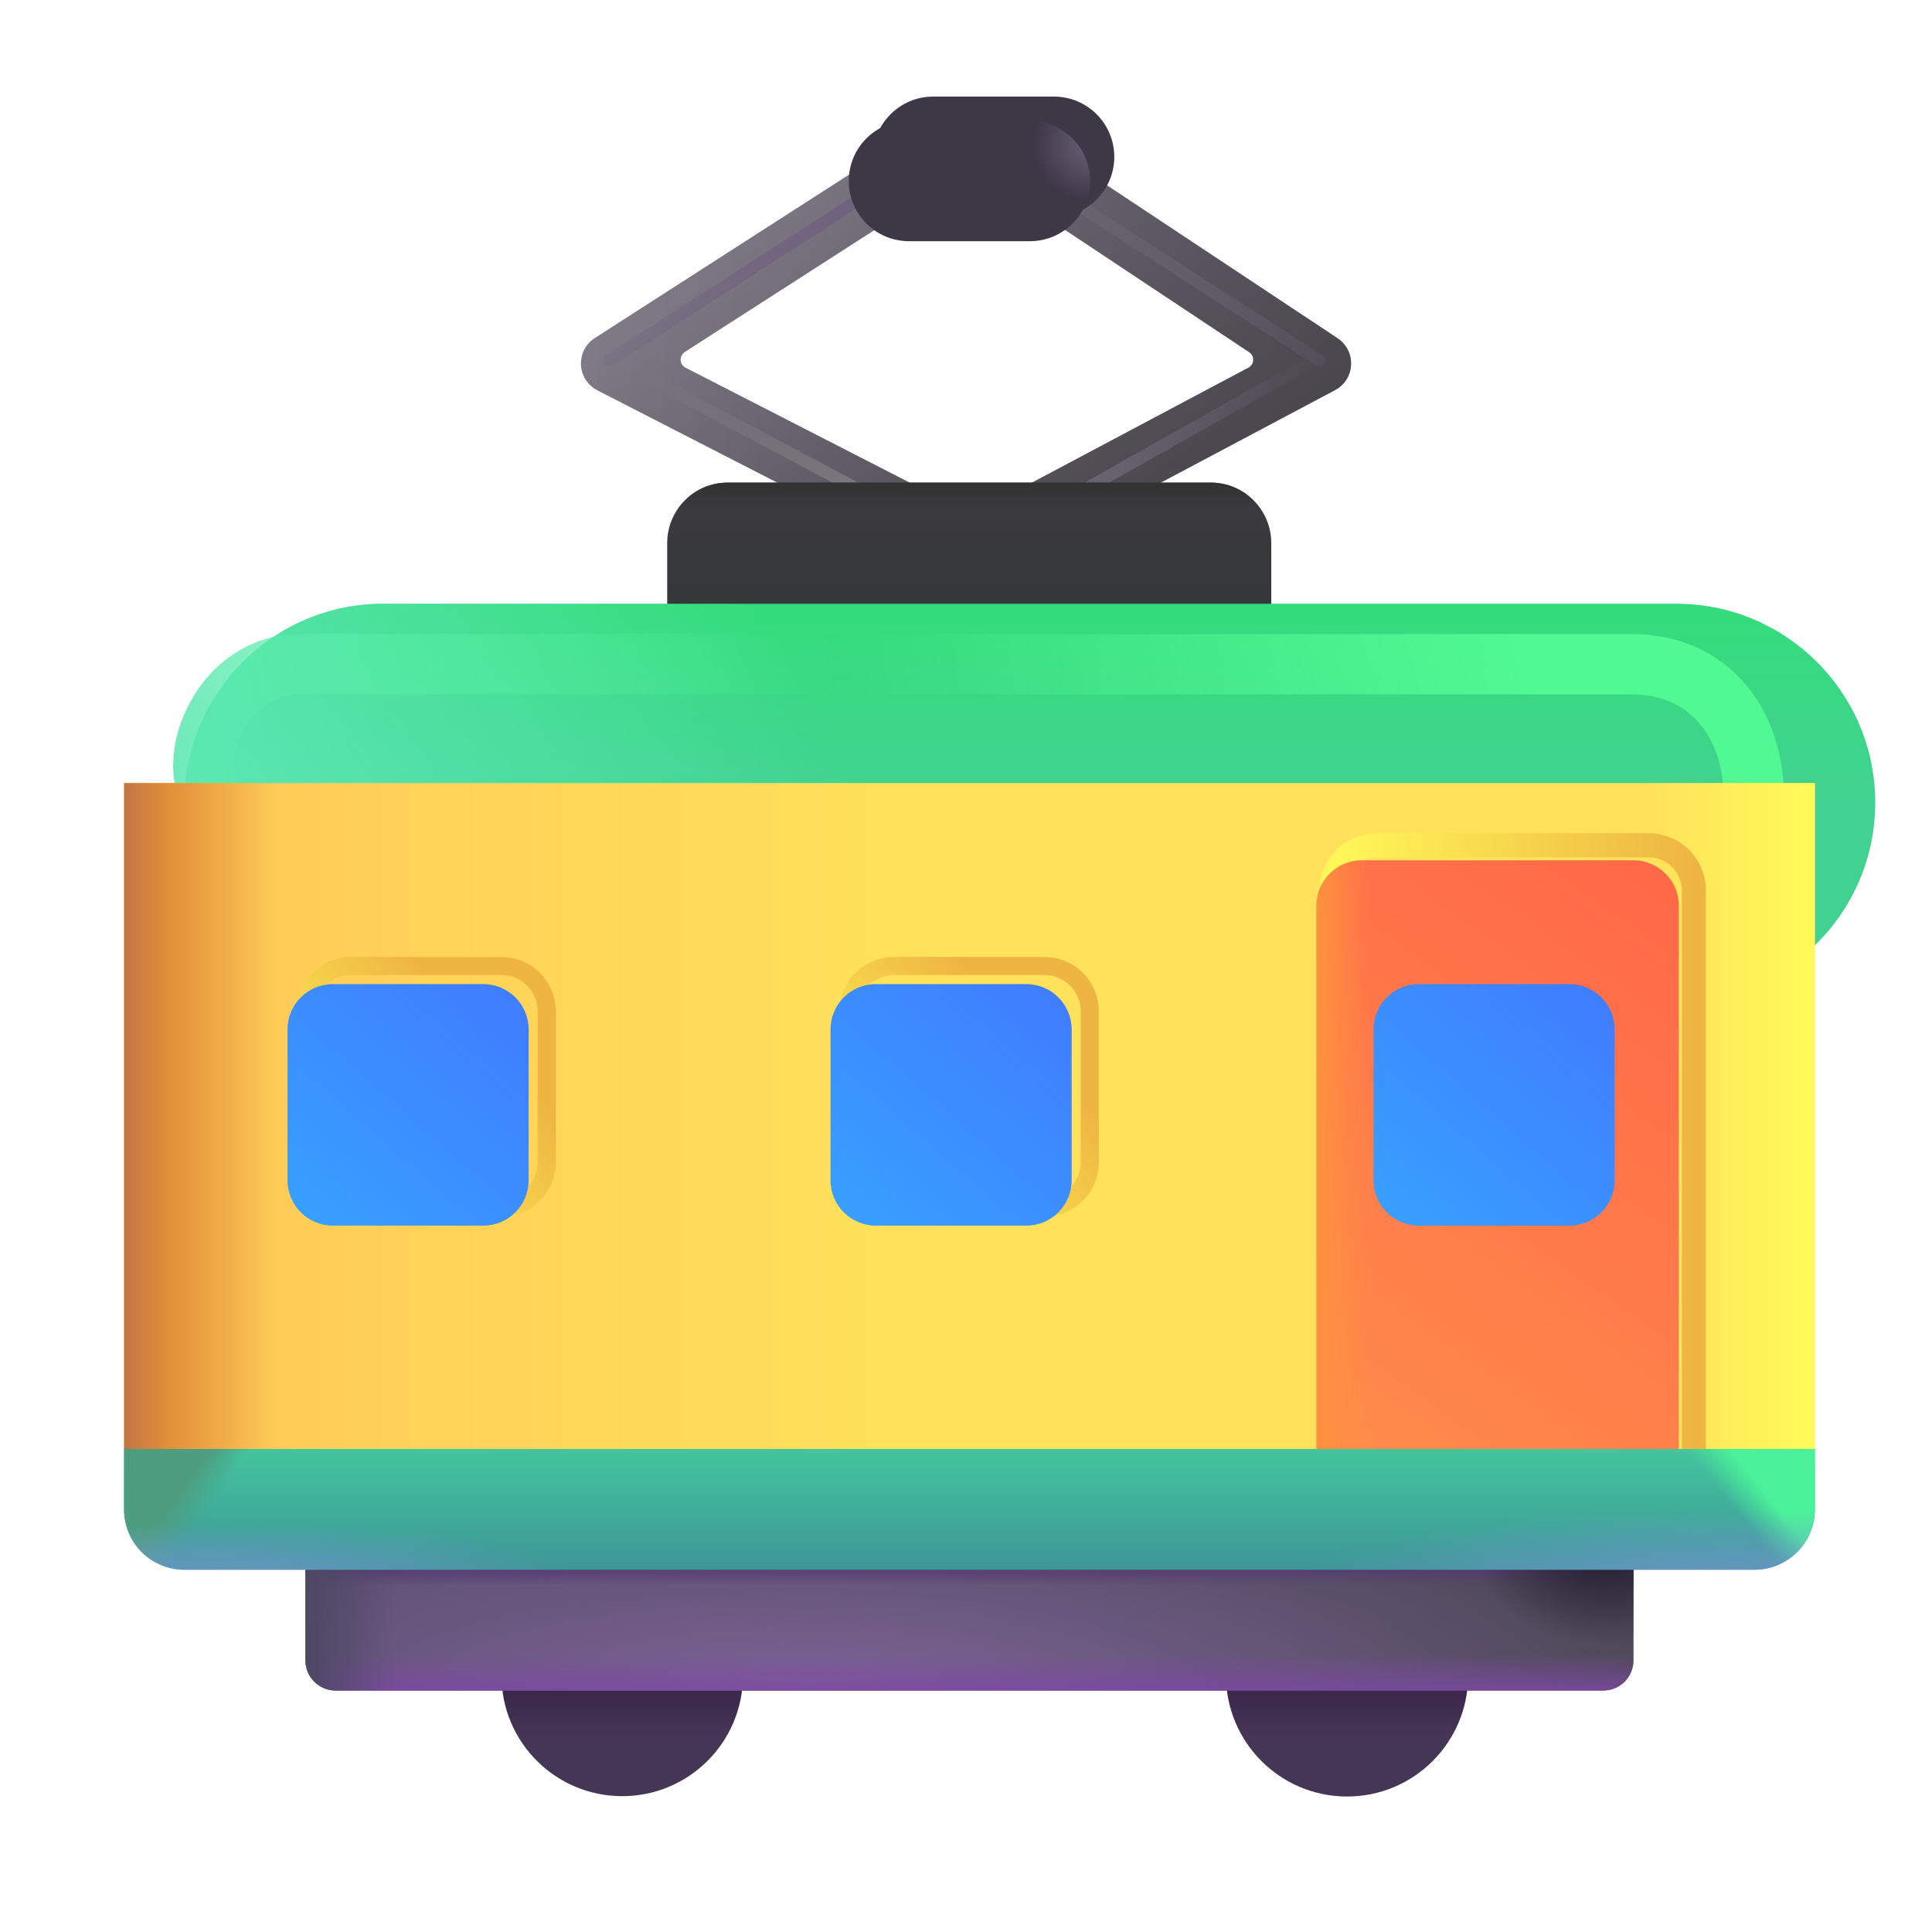 <svg width="32" height="32" viewBox="0 0 32 32" fill="none" xmlns="http://www.w3.org/2000/svg">
<g filter="url(#filter0_i_18_9104)">
<path d="M24.067 28C24.067 29.108 23.169 30.006 22.062 30.006C20.954 30.006 20.056 29.108 20.056 28C20.056 26.892 20.954 25.994 22.062 25.994C23.169 25.994 24.067 26.892 24.067 28Z" fill="url(#paint0_linear_18_9104)"/>
</g>
<g filter="url(#filter1_i_18_9104)">
<path d="M12.056 28C12.056 29.105 11.16 30 10.056 30C8.951 30 8.056 29.105 8.056 28C8.056 26.895 8.951 26 10.056 26C11.16 26 12.056 26.895 12.056 28Z" fill="url(#paint1_linear_18_9104)"/>
</g>
<path d="M5.059 24.453C5.059 24.177 5.283 23.953 5.559 23.953H26.556C26.832 23.953 27.056 24.177 27.056 24.453V27.5C27.056 27.776 26.832 28 26.556 28H5.559C5.283 28 5.059 27.776 5.059 27.5V24.453Z" fill="url(#paint2_linear_18_9104)"/>
<path d="M5.059 24.453C5.059 24.177 5.283 23.953 5.559 23.953H26.556C26.832 23.953 27.056 24.177 27.056 24.453V27.5C27.056 27.776 26.832 28 26.556 28H5.559C5.283 28 5.059 27.776 5.059 27.5V24.453Z" fill="url(#paint3_radial_18_9104)"/>
<path d="M5.059 24.453C5.059 24.177 5.283 23.953 5.559 23.953H26.556C26.832 23.953 27.056 24.177 27.056 24.453V27.5C27.056 27.776 26.832 28 26.556 28H5.559C5.283 28 5.059 27.776 5.059 27.5V24.453Z" fill="url(#paint4_linear_18_9104)"/>
<path d="M5.059 24.453C5.059 24.177 5.283 23.953 5.559 23.953H26.556C26.832 23.953 27.056 24.177 27.056 24.453V27.5C27.056 27.776 26.832 28 26.556 28H5.559C5.283 28 5.059 27.776 5.059 27.5V24.453Z" fill="url(#paint5_radial_18_9104)"/>
<path d="M5.059 24.453C5.059 24.177 5.283 23.953 5.559 23.953H26.556C26.832 23.953 27.056 24.177 27.056 24.453V27.5C27.056 27.776 26.832 28 26.556 28H5.559C5.283 28 5.059 27.776 5.059 27.5V24.453Z" fill="url(#paint6_linear_18_9104)"/>
<path d="M5.059 24.453C5.059 24.177 5.283 23.953 5.559 23.953H26.556C26.832 23.953 27.056 24.177 27.056 24.453V27.5C27.056 27.776 26.832 28 26.556 28H5.559C5.283 28 5.059 27.776 5.059 27.5V24.453Z" fill="url(#paint7_linear_18_9104)"/>
<g filter="url(#filter2_ii_18_9104)">
<path fill-rule="evenodd" clip-rule="evenodd" d="M14.32 2.727C14.401 2.675 14.495 2.647 14.591 2.647H17.548C17.647 2.647 17.743 2.676 17.825 2.731L22.154 5.603C22.301 5.7 22.386 5.868 22.377 6.044C22.369 6.22 22.268 6.379 22.112 6.461L17.006 9.172C16.933 9.211 16.853 9.231 16.771 9.231H15.407C15.328 9.231 15.25 9.212 15.179 9.175L9.894 6.465C9.735 6.383 9.631 6.223 9.623 6.044C9.614 5.865 9.701 5.696 9.852 5.599L14.32 2.727ZM14.738 3.647L11.342 5.83C11.245 5.893 11.252 6.037 11.354 6.09L15.528 8.231H16.647L20.679 6.09C20.779 6.037 20.786 5.895 20.691 5.833L17.398 3.647H14.738Z" fill="url(#paint8_linear_18_9104)"/>
</g>
<path fill-rule="evenodd" clip-rule="evenodd" d="M14.32 2.727C14.401 2.675 14.495 2.647 14.591 2.647H17.548C17.647 2.647 17.743 2.676 17.825 2.731L22.154 5.603C22.301 5.7 22.386 5.868 22.377 6.044C22.369 6.22 22.268 6.379 22.112 6.461L17.006 9.172C16.933 9.211 16.853 9.231 16.771 9.231H15.407C15.328 9.231 15.25 9.212 15.179 9.175L9.894 6.465C9.735 6.383 9.631 6.223 9.623 6.044C9.614 5.865 9.701 5.696 9.852 5.599L14.32 2.727ZM14.738 3.647L11.342 5.83C11.245 5.893 11.252 6.037 11.354 6.09L15.528 8.231H16.647L20.679 6.09C20.779 6.037 20.786 5.895 20.691 5.833L17.398 3.647H14.738Z" fill="url(#paint9_linear_18_9104)"/>
<g filter="url(#filter3_f_18_9104)">
<path d="M17.414 8.419L21.786 5.953" stroke="url(#paint10_linear_18_9104)" stroke-width="0.2" stroke-linecap="round"/>
</g>
<g filter="url(#filter4_f_18_9104)">
<path d="M14.878 8.458L10.16 5.953" stroke="url(#paint11_linear_18_9104)" stroke-width="0.2" stroke-linecap="round"/>
</g>
<g filter="url(#filter5_ii_18_9104)">
<path d="M11.051 8.994C11.051 8.442 11.498 7.994 12.051 7.994H20.056C20.608 7.994 21.056 8.442 21.056 8.994V11C21.056 11.552 20.608 12 20.056 12H12.051C11.498 12 11.051 11.552 11.051 11V8.994Z" fill="url(#paint12_linear_18_9104)"/>
</g>
<path d="M11.051 8.994C11.051 8.442 11.498 7.994 12.051 7.994H20.056C20.608 7.994 21.056 8.442 21.056 8.994V11C21.056 11.552 20.608 12 20.056 12H12.051C11.498 12 11.051 11.552 11.051 11V8.994Z" fill="url(#paint13_linear_18_9104)"/>
<g filter="url(#filter6_i_18_9104)">
<path d="M2.056 13.294C2.056 11.475 3.531 10 5.35 10H26.766C28.585 10 30.06 11.475 30.06 13.294V13.294C30.06 15.113 28.585 16.588 26.766 16.588H5.35C3.531 16.588 2.056 15.113 2.056 13.294V13.294Z" fill="url(#paint14_linear_18_9104)"/>
<path d="M2.056 13.294C2.056 11.475 3.531 10 5.35 10H26.766C28.585 10 30.06 11.475 30.06 13.294V13.294C30.06 15.113 28.585 16.588 26.766 16.588H5.35C3.531 16.588 2.056 15.113 2.056 13.294V13.294Z" fill="url(#paint15_linear_18_9104)"/>
</g>
<g filter="url(#filter7_f_18_9104)">
<path d="M3.621 13.544V13.385L3.528 13.255C3.315 12.954 3.298 12.41 3.583 11.88C3.856 11.371 4.346 11.001 4.964 11.001H27.026C27.716 11.001 28.238 11.284 28.578 11.717C28.924 12.158 29.103 12.785 29.029 13.492L29.026 13.518V13.544C29.026 14.19 28.66 14.82 28.055 15.307C27.451 15.794 26.666 16.088 25.951 16.088H6.164C4.759 16.088 3.621 14.949 3.621 13.544Z" stroke="url(#paint16_linear_18_9104)"/>
</g>
<path d="M2.055 12.97H30.06V24H2.055V12.97Z" fill="url(#paint17_linear_18_9104)"/>
<path d="M2.055 12.97H30.06V24H2.055V12.97Z" fill="url(#paint18_linear_18_9104)"/>
<path d="M2.055 12.97H30.06V24H2.055V12.97Z" fill="url(#paint19_linear_18_9104)"/>
<g filter="url(#filter8_f_18_9104)">
<path d="M22.056 14.75C22.056 14.336 22.392 14 22.806 14H27.306C27.72 14 28.056 14.336 28.056 14.75V24.399C28.056 24.813 27.72 25.149 27.306 25.149H22.806C22.392 25.149 22.056 24.813 22.056 24.399V14.75Z" stroke="url(#paint20_linear_18_9104)" stroke-width="0.4"/>
</g>
<g filter="url(#filter9_i_18_9104)">
<path d="M22.056 14.75C22.056 14.336 22.392 14 22.806 14H27.306C27.72 14 28.056 14.336 28.056 14.75V24.399C28.056 24.813 27.72 25.149 27.306 25.149H22.806C22.392 25.149 22.056 24.813 22.056 24.399V14.75Z" fill="url(#paint21_linear_18_9104)"/>
<path d="M22.056 14.75C22.056 14.336 22.392 14 22.806 14H27.306C27.72 14 28.056 14.336 28.056 14.75V24.399C28.056 24.813 27.72 25.149 27.306 25.149H22.806C22.392 25.149 22.056 24.813 22.056 24.399V14.75Z" fill="url(#paint22_linear_18_9104)"/>
</g>
<g filter="url(#filter10_f_18_9104)">
<path d="M5.062 16.75C5.062 16.336 5.398 16 5.812 16H8.306C8.72 16 9.056 16.336 9.056 16.75V19.25C9.056 19.664 8.72 20 8.306 20H5.812C5.398 20 5.062 19.664 5.062 19.25V16.75Z" stroke="url(#paint23_linear_18_9104)" stroke-width="0.3"/>
</g>
<g filter="url(#filter11_i_18_9104)">
<path d="M5.062 16.75C5.062 16.336 5.398 16 5.812 16H8.306C8.72 16 9.056 16.336 9.056 16.75V19.25C9.056 19.664 8.72 20 8.306 20H5.812C5.398 20 5.062 19.664 5.062 19.25V16.75Z" fill="url(#paint24_linear_18_9104)"/>
</g>
<g filter="url(#filter12_f_18_9104)">
<path d="M14.056 16.75C14.056 16.336 14.392 16 14.806 16H17.3C17.714 16 18.05 16.336 18.05 16.75V19.25C18.05 19.664 17.714 20 17.3 20H14.806C14.392 20 14.056 19.664 14.056 19.25V16.75Z" stroke="url(#paint25_linear_18_9104)" stroke-width="0.3"/>
</g>
<g filter="url(#filter13_i_18_9104)">
<path d="M14.056 16.75C14.056 16.336 14.392 16 14.806 16H17.3C17.714 16 18.05 16.336 18.05 16.75V19.25C18.05 19.664 17.714 20 17.3 20H14.806C14.392 20 14.056 19.664 14.056 19.25V16.75Z" fill="url(#paint26_linear_18_9104)"/>
</g>
<g filter="url(#filter14_i_18_9104)">
<path d="M23.05 16.75C23.05 16.336 23.386 16 23.8 16H26.294C26.708 16 27.044 16.336 27.044 16.75V19.25C27.044 19.664 26.708 20 26.294 20H23.8C23.386 20 23.05 19.664 23.05 19.25V16.75Z" fill="url(#paint27_linear_18_9104)"/>
</g>
<path fill-rule="evenodd" clip-rule="evenodd" d="M2.055 24V25C2.055 25.552 2.503 26 3.055 26H29.06C29.612 26 30.06 25.552 30.06 25V24H2.055Z" fill="url(#paint28_linear_18_9104)"/>
<path fill-rule="evenodd" clip-rule="evenodd" d="M2.055 24V25C2.055 25.552 2.503 26 3.055 26H29.06C29.612 26 30.06 25.552 30.06 25V24H2.055Z" fill="url(#paint29_linear_18_9104)"/>
<path fill-rule="evenodd" clip-rule="evenodd" d="M2.055 24V25C2.055 25.552 2.503 26 3.055 26H29.06C29.612 26 30.06 25.552 30.06 25V24H2.055Z" fill="url(#paint30_linear_18_9104)"/>
<path fill-rule="evenodd" clip-rule="evenodd" d="M2.055 24V25C2.055 25.552 2.503 26 3.055 26H29.06C29.612 26 30.06 25.552 30.06 25V24H2.055Z" fill="url(#paint31_radial_18_9104)"/>
<path fill-rule="evenodd" clip-rule="evenodd" d="M2.055 24V25C2.055 25.552 2.503 26 3.055 26H29.06C29.612 26 30.06 25.552 30.06 25V24H2.055Z" fill="url(#paint32_radial_18_9104)"/>
<g filter="url(#filter15_f_18_9104)">
<path d="M17.557 3.201L21.857 5.973" stroke="url(#paint33_linear_18_9104)" stroke-width="0.2" stroke-linecap="round"/>
</g>
<g filter="url(#filter16_f_18_9104)">
<path d="M14.389 3.201L10.089 5.973" stroke="url(#paint34_linear_18_9104)" stroke-width="0.2" stroke-linecap="round"/>
</g>
<g filter="url(#filter17_i_18_9104)">
<path d="M14.058 2.998C14.058 2.447 14.505 2 15.056 2H17.058C17.609 2 18.056 2.447 18.056 2.998V2.998C18.056 3.549 17.609 3.995 17.058 3.995H15.056C14.505 3.995 14.058 3.549 14.058 2.998V2.998Z" fill="#3E3746"/>
</g>
<g filter="url(#filter18_ii_18_9104)">
<path d="M14.058 2.998C14.058 2.447 14.505 2 15.056 2H17.058C17.609 2 18.056 2.447 18.056 2.998V2.998C18.056 3.549 17.609 3.995 17.058 3.995H15.056C14.505 3.995 14.058 3.549 14.058 2.998V2.998Z" fill="#3E3746"/>
</g>
<path d="M14.058 2.998C14.058 2.447 14.505 2 15.056 2H17.058C17.609 2 18.056 2.447 18.056 2.998V2.998C18.056 3.549 17.609 3.995 17.058 3.995H15.056C14.505 3.995 14.058 3.549 14.058 2.998V2.998Z" fill="url(#paint35_radial_18_9104)"/>
<defs>
<filter id="filter0_i_18_9104" x="20.056" y="25.744" width="4.262" height="4.262" filterUnits="userSpaceOnUse" color-interpolation-filters="sRGB">
<feFlood flood-opacity="0" result="BackgroundImageFix"/>
<feBlend mode="normal" in="SourceGraphic" in2="BackgroundImageFix" result="shape"/>
<feColorMatrix in="SourceAlpha" type="matrix" values="0 0 0 0 0 0 0 0 0 0 0 0 0 0 0 0 0 0 127 0" result="hardAlpha"/>
<feOffset dx="0.25" dy="-0.25"/>
<feGaussianBlur stdDeviation="0.3"/>
<feComposite in2="hardAlpha" operator="arithmetic" k2="-1" k3="1"/>
<feColorMatrix type="matrix" values="0 0 0 0 0.29 0 0 0 0 0.145 0 0 0 0 0.392 0 0 0 1 0"/>
<feBlend mode="normal" in2="shape" result="effect1_innerShadow_18_9104"/>
</filter>
<filter id="filter1_i_18_9104" x="8.056" y="25.75" width="4.25" height="4.25" filterUnits="userSpaceOnUse" color-interpolation-filters="sRGB">
<feFlood flood-opacity="0" result="BackgroundImageFix"/>
<feBlend mode="normal" in="SourceGraphic" in2="BackgroundImageFix" result="shape"/>
<feColorMatrix in="SourceAlpha" type="matrix" values="0 0 0 0 0 0 0 0 0 0 0 0 0 0 0 0 0 0 127 0" result="hardAlpha"/>
<feOffset dx="0.25" dy="-0.25"/>
<feGaussianBlur stdDeviation="0.3"/>
<feComposite in2="hardAlpha" operator="arithmetic" k2="-1" k3="1"/>
<feColorMatrix type="matrix" values="0 0 0 0 0.29 0 0 0 0 0.145 0 0 0 0 0.392 0 0 0 1 0"/>
<feBlend mode="normal" in2="shape" result="effect1_innerShadow_18_9104"/>
</filter>
<filter id="filter2_ii_18_9104" x="9.622" y="2.447" width="12.756" height="6.983" filterUnits="userSpaceOnUse" color-interpolation-filters="sRGB">
<feFlood flood-opacity="0" result="BackgroundImageFix"/>
<feBlend mode="normal" in="SourceGraphic" in2="BackgroundImageFix" result="shape"/>
<feColorMatrix in="SourceAlpha" type="matrix" values="0 0 0 0 0 0 0 0 0 0 0 0 0 0 0 0 0 0 127 0" result="hardAlpha"/>
<feOffset dy="0.2"/>
<feGaussianBlur stdDeviation="0.3"/>
<feComposite in2="hardAlpha" operator="arithmetic" k2="-1" k3="1"/>
<feColorMatrix type="matrix" values="0 0 0 0 0.212 0 0 0 0 0.169 0 0 0 0 0.271 0 0 0 1 0"/>
<feBlend mode="normal" in2="shape" result="effect1_innerShadow_18_9104"/>
<feColorMatrix in="SourceAlpha" type="matrix" values="0 0 0 0 0 0 0 0 0 0 0 0 0 0 0 0 0 0 127 0" result="hardAlpha"/>
<feOffset dy="-0.2"/>
<feGaussianBlur stdDeviation="0.3"/>
<feComposite in2="hardAlpha" operator="arithmetic" k2="-1" k3="1"/>
<feColorMatrix type="matrix" values="0 0 0 0 0.361 0 0 0 0 0.353 0 0 0 0 0.365 0 0 0 1 0"/>
<feBlend mode="normal" in2="effect1_innerShadow_18_9104" result="effect2_innerShadow_18_9104"/>
</filter>
<filter id="filter3_f_18_9104" x="17.114" y="5.653" width="4.972" height="3.066" filterUnits="userSpaceOnUse" color-interpolation-filters="sRGB">
<feFlood flood-opacity="0" result="BackgroundImageFix"/>
<feBlend mode="normal" in="SourceGraphic" in2="BackgroundImageFix" result="shape"/>
<feGaussianBlur stdDeviation="0.1" result="effect1_foregroundBlur_18_9104"/>
</filter>
<filter id="filter4_f_18_9104" x="9.66" y="5.453" width="5.718" height="3.505" filterUnits="userSpaceOnUse" color-interpolation-filters="sRGB">
<feFlood flood-opacity="0" result="BackgroundImageFix"/>
<feBlend mode="normal" in="SourceGraphic" in2="BackgroundImageFix" result="shape"/>
<feGaussianBlur stdDeviation="0.2" result="effect1_foregroundBlur_18_9104"/>
</filter>
<filter id="filter5_ii_18_9104" x="10.651" y="7.994" width="10.805" height="4.006" filterUnits="userSpaceOnUse" color-interpolation-filters="sRGB">
<feFlood flood-opacity="0" result="BackgroundImageFix"/>
<feBlend mode="normal" in="SourceGraphic" in2="BackgroundImageFix" result="shape"/>
<feColorMatrix in="SourceAlpha" type="matrix" values="0 0 0 0 0 0 0 0 0 0 0 0 0 0 0 0 0 0 127 0" result="hardAlpha"/>
<feOffset dx="-0.4"/>
<feGaussianBlur stdDeviation="0.2"/>
<feComposite in2="hardAlpha" operator="arithmetic" k2="-1" k3="1"/>
<feColorMatrix type="matrix" values="0 0 0 0 0.349 0 0 0 0 0.341 0 0 0 0 0.365 0 0 0 1 0"/>
<feBlend mode="normal" in2="shape" result="effect1_innerShadow_18_9104"/>
<feColorMatrix in="SourceAlpha" type="matrix" values="0 0 0 0 0 0 0 0 0 0 0 0 0 0 0 0 0 0 127 0" result="hardAlpha"/>
<feOffset dx="0.4"/>
<feGaussianBlur stdDeviation="0.2"/>
<feComposite in2="hardAlpha" operator="arithmetic" k2="-1" k3="1"/>
<feColorMatrix type="matrix" values="0 0 0 0 0.118 0 0 0 0 0.161 0 0 0 0 0.129 0 0 0 1 0"/>
<feBlend mode="normal" in2="effect1_innerShadow_18_9104" result="effect2_innerShadow_18_9104"/>
</filter>
<filter id="filter6_i_18_9104" x="2.056" y="10" width="29.004" height="6.588" filterUnits="userSpaceOnUse" color-interpolation-filters="sRGB">
<feFlood flood-opacity="0" result="BackgroundImageFix"/>
<feBlend mode="normal" in="SourceGraphic" in2="BackgroundImageFix" result="shape"/>
<feColorMatrix in="SourceAlpha" type="matrix" values="0 0 0 0 0 0 0 0 0 0 0 0 0 0 0 0 0 0 127 0" result="hardAlpha"/>
<feOffset dx="1"/>
<feGaussianBlur stdDeviation="0.75"/>
<feComposite in2="hardAlpha" operator="arithmetic" k2="-1" k3="1"/>
<feColorMatrix type="matrix" values="0 0 0 0 0.286 0 0 0 0 0.627 0 0 0 0 0.463 0 0 0 1 0"/>
<feBlend mode="normal" in2="shape" result="effect1_innerShadow_18_9104"/>
</filter>
<filter id="filter7_f_18_9104" x="1.368" y="9.001" width="29.677" height="9.087" filterUnits="userSpaceOnUse" color-interpolation-filters="sRGB">
<feFlood flood-opacity="0" result="BackgroundImageFix"/>
<feBlend mode="normal" in="SourceGraphic" in2="BackgroundImageFix" result="shape"/>
<feGaussianBlur stdDeviation="0.75" result="effect1_foregroundBlur_18_9104"/>
</filter>
<filter id="filter8_f_18_9104" x="21.556" y="13.5" width="7" height="12.149" filterUnits="userSpaceOnUse" color-interpolation-filters="sRGB">
<feFlood flood-opacity="0" result="BackgroundImageFix"/>
<feBlend mode="normal" in="SourceGraphic" in2="BackgroundImageFix" result="shape"/>
<feGaussianBlur stdDeviation="0.15" result="effect1_foregroundBlur_18_9104"/>
</filter>
<filter id="filter9_i_18_9104" x="21.806" y="14" width="6.25" height="11.399" filterUnits="userSpaceOnUse" color-interpolation-filters="sRGB">
<feFlood flood-opacity="0" result="BackgroundImageFix"/>
<feBlend mode="normal" in="SourceGraphic" in2="BackgroundImageFix" result="shape"/>
<feColorMatrix in="SourceAlpha" type="matrix" values="0 0 0 0 0 0 0 0 0 0 0 0 0 0 0 0 0 0 127 0" result="hardAlpha"/>
<feOffset dx="-0.25" dy="0.25"/>
<feGaussianBlur stdDeviation="0.25"/>
<feComposite in2="hardAlpha" operator="arithmetic" k2="-1" k3="1"/>
<feColorMatrix type="matrix" values="0 0 0 0 0.976 0 0 0 0 0.22 0 0 0 0 0.267 0 0 0 1 0"/>
<feBlend mode="normal" in2="shape" result="effect1_innerShadow_18_9104"/>
</filter>
<filter id="filter10_f_18_9104" x="4.712" y="15.65" width="4.694" height="4.7" filterUnits="userSpaceOnUse" color-interpolation-filters="sRGB">
<feFlood flood-opacity="0" result="BackgroundImageFix"/>
<feBlend mode="normal" in="SourceGraphic" in2="BackgroundImageFix" result="shape"/>
<feGaussianBlur stdDeviation="0.1" result="effect1_foregroundBlur_18_9104"/>
</filter>
<filter id="filter11_i_18_9104" x="4.762" y="16" width="4.294" height="4.3" filterUnits="userSpaceOnUse" color-interpolation-filters="sRGB">
<feFlood flood-opacity="0" result="BackgroundImageFix"/>
<feBlend mode="normal" in="SourceGraphic" in2="BackgroundImageFix" result="shape"/>
<feColorMatrix in="SourceAlpha" type="matrix" values="0 0 0 0 0 0 0 0 0 0 0 0 0 0 0 0 0 0 127 0" result="hardAlpha"/>
<feOffset dx="-0.3" dy="0.3"/>
<feGaussianBlur stdDeviation="0.25"/>
<feComposite in2="hardAlpha" operator="arithmetic" k2="-1" k3="1"/>
<feColorMatrix type="matrix" values="0 0 0 0 0.188 0 0 0 0 0.337 0 0 0 0 0.922 0 0 0 1 0"/>
<feBlend mode="normal" in2="shape" result="effect1_innerShadow_18_9104"/>
</filter>
<filter id="filter12_f_18_9104" x="13.706" y="15.65" width="4.694" height="4.7" filterUnits="userSpaceOnUse" color-interpolation-filters="sRGB">
<feFlood flood-opacity="0" result="BackgroundImageFix"/>
<feBlend mode="normal" in="SourceGraphic" in2="BackgroundImageFix" result="shape"/>
<feGaussianBlur stdDeviation="0.1" result="effect1_foregroundBlur_18_9104"/>
</filter>
<filter id="filter13_i_18_9104" x="13.756" y="16" width="4.294" height="4.3" filterUnits="userSpaceOnUse" color-interpolation-filters="sRGB">
<feFlood flood-opacity="0" result="BackgroundImageFix"/>
<feBlend mode="normal" in="SourceGraphic" in2="BackgroundImageFix" result="shape"/>
<feColorMatrix in="SourceAlpha" type="matrix" values="0 0 0 0 0 0 0 0 0 0 0 0 0 0 0 0 0 0 127 0" result="hardAlpha"/>
<feOffset dx="-0.3" dy="0.3"/>
<feGaussianBlur stdDeviation="0.25"/>
<feComposite in2="hardAlpha" operator="arithmetic" k2="-1" k3="1"/>
<feColorMatrix type="matrix" values="0 0 0 0 0.188 0 0 0 0 0.337 0 0 0 0 0.922 0 0 0 1 0"/>
<feBlend mode="normal" in2="shape" result="effect1_innerShadow_18_9104"/>
</filter>
<filter id="filter14_i_18_9104" x="22.75" y="16" width="4.294" height="4.3" filterUnits="userSpaceOnUse" color-interpolation-filters="sRGB">
<feFlood flood-opacity="0" result="BackgroundImageFix"/>
<feBlend mode="normal" in="SourceGraphic" in2="BackgroundImageFix" result="shape"/>
<feColorMatrix in="SourceAlpha" type="matrix" values="0 0 0 0 0 0 0 0 0 0 0 0 0 0 0 0 0 0 127 0" result="hardAlpha"/>
<feOffset dx="-0.3" dy="0.3"/>
<feGaussianBlur stdDeviation="0.25"/>
<feComposite in2="hardAlpha" operator="arithmetic" k2="-1" k3="1"/>
<feColorMatrix type="matrix" values="0 0 0 0 0.188 0 0 0 0 0.337 0 0 0 0 0.922 0 0 0 1 0"/>
<feBlend mode="normal" in2="shape" result="effect1_innerShadow_18_9104"/>
</filter>
<filter id="filter15_f_18_9104" x="17.257" y="2.901" width="4.901" height="3.372" filterUnits="userSpaceOnUse" color-interpolation-filters="sRGB">
<feFlood flood-opacity="0" result="BackgroundImageFix"/>
<feBlend mode="normal" in="SourceGraphic" in2="BackgroundImageFix" result="shape"/>
<feGaussianBlur stdDeviation="0.1" result="effect1_foregroundBlur_18_9104"/>
</filter>
<filter id="filter16_f_18_9104" x="9.789" y="2.901" width="4.901" height="3.372" filterUnits="userSpaceOnUse" color-interpolation-filters="sRGB">
<feFlood flood-opacity="0" result="BackgroundImageFix"/>
<feBlend mode="normal" in="SourceGraphic" in2="BackgroundImageFix" result="shape"/>
<feGaussianBlur stdDeviation="0.1" result="effect1_foregroundBlur_18_9104"/>
</filter>
<filter id="filter17_i_18_9104" x="14.058" y="1.6" width="4.398" height="2.395" filterUnits="userSpaceOnUse" color-interpolation-filters="sRGB">
<feFlood flood-opacity="0" result="BackgroundImageFix"/>
<feBlend mode="normal" in="SourceGraphic" in2="BackgroundImageFix" result="shape"/>
<feColorMatrix in="SourceAlpha" type="matrix" values="0 0 0 0 0 0 0 0 0 0 0 0 0 0 0 0 0 0 127 0" result="hardAlpha"/>
<feOffset dx="0.4" dy="-0.4"/>
<feGaussianBlur stdDeviation="0.2"/>
<feComposite in2="hardAlpha" operator="arithmetic" k2="-1" k3="1"/>
<feColorMatrix type="matrix" values="0 0 0 0 0.145 0 0 0 0 0.137 0 0 0 0 0.169 0 0 0 1 0"/>
<feBlend mode="normal" in2="shape" result="effect1_innerShadow_18_9104"/>
</filter>
<filter id="filter18_ii_18_9104" x="13.658" y="1.6" width="4.798" height="2.795" filterUnits="userSpaceOnUse" color-interpolation-filters="sRGB">
<feFlood flood-opacity="0" result="BackgroundImageFix"/>
<feBlend mode="normal" in="SourceGraphic" in2="BackgroundImageFix" result="shape"/>
<feColorMatrix in="SourceAlpha" type="matrix" values="0 0 0 0 0 0 0 0 0 0 0 0 0 0 0 0 0 0 127 0" result="hardAlpha"/>
<feOffset dx="-0.4" dy="0.4"/>
<feGaussianBlur stdDeviation="0.2"/>
<feComposite in2="hardAlpha" operator="arithmetic" k2="-1" k3="1"/>
<feColorMatrix type="matrix" values="0 0 0 0 0.337 0 0 0 0 0.282 0 0 0 0 0.396 0 0 0 1 0"/>
<feBlend mode="normal" in2="shape" result="effect1_innerShadow_18_9104"/>
<feColorMatrix in="SourceAlpha" type="matrix" values="0 0 0 0 0 0 0 0 0 0 0 0 0 0 0 0 0 0 127 0" result="hardAlpha"/>
<feOffset dx="0.4" dy="-0.4"/>
<feGaussianBlur stdDeviation="0.2"/>
<feComposite in2="hardAlpha" operator="arithmetic" k2="-1" k3="1"/>
<feColorMatrix type="matrix" values="0 0 0 0 0.145 0 0 0 0 0.137 0 0 0 0 0.169 0 0 0 1 0"/>
<feBlend mode="normal" in2="effect1_innerShadow_18_9104" result="effect2_innerShadow_18_9104"/>
</filter>
<linearGradient id="paint0_linear_18_9104" x1="22.062" y1="27.587" x2="22.062" y2="29.021" gradientUnits="userSpaceOnUse">
<stop stop-color="#311B43"/>
<stop offset="1" stop-color="#463655"/>
</linearGradient>
<linearGradient id="paint1_linear_18_9104" x1="10.056" y1="27.588" x2="10.056" y2="29.018" gradientUnits="userSpaceOnUse">
<stop stop-color="#311B43"/>
<stop offset="1" stop-color="#463655"/>
</linearGradient>
<linearGradient id="paint2_linear_18_9104" x1="6.087" y1="28" x2="27.056" y2="28" gradientUnits="userSpaceOnUse">
<stop stop-color="#524667"/>
<stop offset="1" stop-color="#45434B"/>
</linearGradient>
<radialGradient id="paint3_radial_18_9104" cx="0" cy="0" r="1" gradientUnits="userSpaceOnUse" gradientTransform="translate(13.432 28) rotate(-90) scale(4.047 17)">
<stop stop-color="#7D6496"/>
<stop offset="1" stop-color="#7C6595" stop-opacity="0"/>
</radialGradient>
<linearGradient id="paint4_linear_18_9104" x1="16.057" y1="25.947" x2="16.057" y2="26.262" gradientUnits="userSpaceOnUse">
<stop stop-color="#553B73"/>
<stop offset="1" stop-color="#553B73" stop-opacity="0"/>
</linearGradient>
<radialGradient id="paint5_radial_18_9104" cx="0" cy="0" r="1" gradientUnits="userSpaceOnUse" gradientTransform="translate(26.598 25.546) rotate(90) scale(1.687 2.226)">
<stop offset="0.288" stop-color="#2C2639"/>
<stop offset="1" stop-color="#2C2639" stop-opacity="0"/>
</radialGradient>
<linearGradient id="paint6_linear_18_9104" x1="16.057" y1="28.153" x2="16.057" y2="27.387" gradientUnits="userSpaceOnUse">
<stop stop-color="#7D47A5"/>
<stop offset="1" stop-color="#7D47A5" stop-opacity="0"/>
</linearGradient>
<linearGradient id="paint7_linear_18_9104" x1="5.059" y1="27.2" x2="6.554" y2="27.2" gradientUnits="userSpaceOnUse">
<stop stop-color="#4D4863"/>
<stop offset="1" stop-color="#4D4863" stop-opacity="0"/>
</linearGradient>
<linearGradient id="paint8_linear_18_9104" x1="21.877" y1="6.539" x2="9.622" y2="6.539" gradientUnits="userSpaceOnUse">
<stop stop-color="#69646F"/>
<stop offset="1" stop-color="#807A87"/>
</linearGradient>
<linearGradient id="paint9_linear_18_9104" x1="18.25" y1="9.907" x2="13.684" y2="3.222" gradientUnits="userSpaceOnUse">
<stop stop-color="#47444B"/>
<stop offset="1" stop-color="#47444B" stop-opacity="0"/>
</linearGradient>
<linearGradient id="paint10_linear_18_9104" x1="22.854" y1="9.249" x2="19.167" y2="10.409" gradientUnits="userSpaceOnUse">
<stop stop-color="#68626F" stop-opacity="0"/>
<stop offset="1" stop-color="#68626F"/>
</linearGradient>
<linearGradient id="paint11_linear_18_9104" x1="10.255" y1="5.874" x2="11.111" y2="8.97" gradientUnits="userSpaceOnUse">
<stop stop-color="#7C787F" stop-opacity="0"/>
<stop offset="1" stop-color="#7C787F"/>
</linearGradient>
<linearGradient id="paint12_linear_18_9104" x1="16.053" y1="7.994" x2="16.053" y2="10.382" gradientUnits="userSpaceOnUse">
<stop stop-color="#3D3B40"/>
<stop offset="1" stop-color="#333637"/>
</linearGradient>
<linearGradient id="paint13_linear_18_9104" x1="16.053" y1="7.994" x2="16.053" y2="8.437" gradientUnits="userSpaceOnUse">
<stop stop-color="#323232"/>
<stop offset="1" stop-color="#323232" stop-opacity="0"/>
</linearGradient>
<linearGradient id="paint14_linear_18_9104" x1="16.058" y1="10" x2="16.058" y2="13.294" gradientUnits="userSpaceOnUse">
<stop stop-color="#33DC7A"/>
<stop offset="1" stop-color="#41D291"/>
</linearGradient>
<linearGradient id="paint15_linear_18_9104" x1="3.742" y1="15.013" x2="11.475" y2="10" gradientUnits="userSpaceOnUse">
<stop stop-color="#5BE6B3"/>
<stop offset="1" stop-color="#5BE6B3" stop-opacity="0"/>
</linearGradient>
<linearGradient id="paint16_linear_18_9104" x1="25.683" y1="9.25" x2="2.307" y2="16" gradientUnits="userSpaceOnUse">
<stop offset="0.035" stop-color="#51F993"/>
<stop offset="0.485" stop-color="#51F993" stop-opacity="0"/>
<stop offset="1" stop-color="#5DE5B5"/>
</linearGradient>
<linearGradient id="paint17_linear_18_9104" x1="2.055" y1="22.096" x2="14.571" y2="22.096" gradientUnits="userSpaceOnUse">
<stop stop-color="#FFC856"/>
<stop offset="1" stop-color="#FFE15B"/>
</linearGradient>
<linearGradient id="paint18_linear_18_9104" x1="1.739" y1="24" x2="4.621" y2="24" gradientUnits="userSpaceOnUse">
<stop stop-color="#B36A4D"/>
<stop offset="0.343" stop-color="#E08D38"/>
<stop offset="1" stop-color="#E08D38" stop-opacity="0"/>
</linearGradient>
<linearGradient id="paint19_linear_18_9104" x1="30.527" y1="20.944" x2="27.251" y2="20.944" gradientUnits="userSpaceOnUse">
<stop stop-color="#FFFF59"/>
<stop offset="1" stop-color="#FFFF59" stop-opacity="0"/>
</linearGradient>
<linearGradient id="paint20_linear_18_9104" x1="22.056" y1="18.708" x2="28.056" y2="18.708" gradientUnits="userSpaceOnUse">
<stop stop-color="#FFF858"/>
<stop offset="1" stop-color="#EEB542"/>
</linearGradient>
<linearGradient id="paint21_linear_18_9104" x1="22.056" y1="23.37" x2="28.707" y2="14" gradientUnits="userSpaceOnUse">
<stop stop-color="#FF8B4B"/>
<stop offset="1" stop-color="#FF6648"/>
</linearGradient>
<linearGradient id="paint22_linear_18_9104" x1="22.056" y1="21.736" x2="22.917" y2="21.736" gradientUnits="userSpaceOnUse">
<stop stop-color="#FF913F"/>
<stop offset="1" stop-color="#FF913F" stop-opacity="0"/>
</linearGradient>
<linearGradient id="paint23_linear_18_9104" x1="5.248" y1="19.64" x2="8.026" y2="17.171" gradientUnits="userSpaceOnUse">
<stop stop-color="#FFF858"/>
<stop offset="1" stop-color="#EEB542"/>
</linearGradient>
<linearGradient id="paint24_linear_18_9104" x1="8.736" y1="16.417" x2="5.062" y2="20.635" gradientUnits="userSpaceOnUse">
<stop stop-color="#3F7EFF"/>
<stop offset="1" stop-color="#37A4FF"/>
</linearGradient>
<linearGradient id="paint25_linear_18_9104" x1="14.242" y1="19.64" x2="17.02" y2="17.171" gradientUnits="userSpaceOnUse">
<stop stop-color="#FFF858"/>
<stop offset="1" stop-color="#EEB542"/>
</linearGradient>
<linearGradient id="paint26_linear_18_9104" x1="17.73" y1="16.417" x2="14.056" y2="20.635" gradientUnits="userSpaceOnUse">
<stop stop-color="#3F7EFF"/>
<stop offset="1" stop-color="#37A4FF"/>
</linearGradient>
<linearGradient id="paint27_linear_18_9104" x1="26.724" y1="16.417" x2="23.05" y2="20.635" gradientUnits="userSpaceOnUse">
<stop stop-color="#3F7EFF"/>
<stop offset="1" stop-color="#37A4FF"/>
</linearGradient>
<linearGradient id="paint28_linear_18_9104" x1="16.057" y1="24" x2="16.057" y2="27.123" gradientUnits="userSpaceOnUse">
<stop stop-color="#43C59D"/>
<stop offset="1" stop-color="#3A7C92"/>
</linearGradient>
<linearGradient id="paint29_linear_18_9104" x1="31.577" y1="22.729" x2="28.738" y2="25" gradientUnits="userSpaceOnUse">
<stop offset="0.843" stop-color="#4BF19A"/>
<stop offset="1" stop-color="#4BF19A" stop-opacity="0"/>
</linearGradient>
<linearGradient id="paint30_linear_18_9104" x1="0.292" y1="23.688" x2="3.057" y2="25.594" gradientUnits="userSpaceOnUse">
<stop offset="0.838" stop-color="#4D9E80"/>
<stop offset="1" stop-color="#4D9E80" stop-opacity="0"/>
</linearGradient>
<radialGradient id="paint31_radial_18_9104" cx="0" cy="0" r="1" gradientUnits="userSpaceOnUse" gradientTransform="translate(2.85 26.406) rotate(-1.828) scale(6.77 1.179)">
<stop stop-color="#7696D5"/>
<stop offset="1" stop-color="#7696D5" stop-opacity="0"/>
</radialGradient>
<radialGradient id="paint32_radial_18_9104" cx="0" cy="0" r="1" gradientUnits="userSpaceOnUse" gradientTransform="translate(28.979 26.55) rotate(-179.293) scale(7.775 1.55)">
<stop stop-color="#7696D5"/>
<stop offset="1" stop-color="#7696D5" stop-opacity="0"/>
</radialGradient>
<linearGradient id="paint33_linear_18_9104" x1="23.187" y1="6.792" x2="19.109" y2="8.006" gradientUnits="userSpaceOnUse">
<stop stop-color="#68626F" stop-opacity="0"/>
<stop offset="1" stop-color="#68626F"/>
</linearGradient>
<linearGradient id="paint34_linear_18_9104" x1="8.759" y1="6.792" x2="12.838" y2="8.006" gradientUnits="userSpaceOnUse">
<stop stop-color="#70627F" stop-opacity="0"/>
<stop offset="1" stop-color="#70627F"/>
</linearGradient>
<radialGradient id="paint35_radial_18_9104" cx="0" cy="0" r="1" gradientUnits="userSpaceOnUse" gradientTransform="translate(18.056 2.392) rotate(155.211) scale(0.943 0.935)">
<stop stop-color="#6B5F77"/>
<stop offset="1" stop-color="#6B5F77" stop-opacity="0"/>
</radialGradient>
</defs>
</svg>
